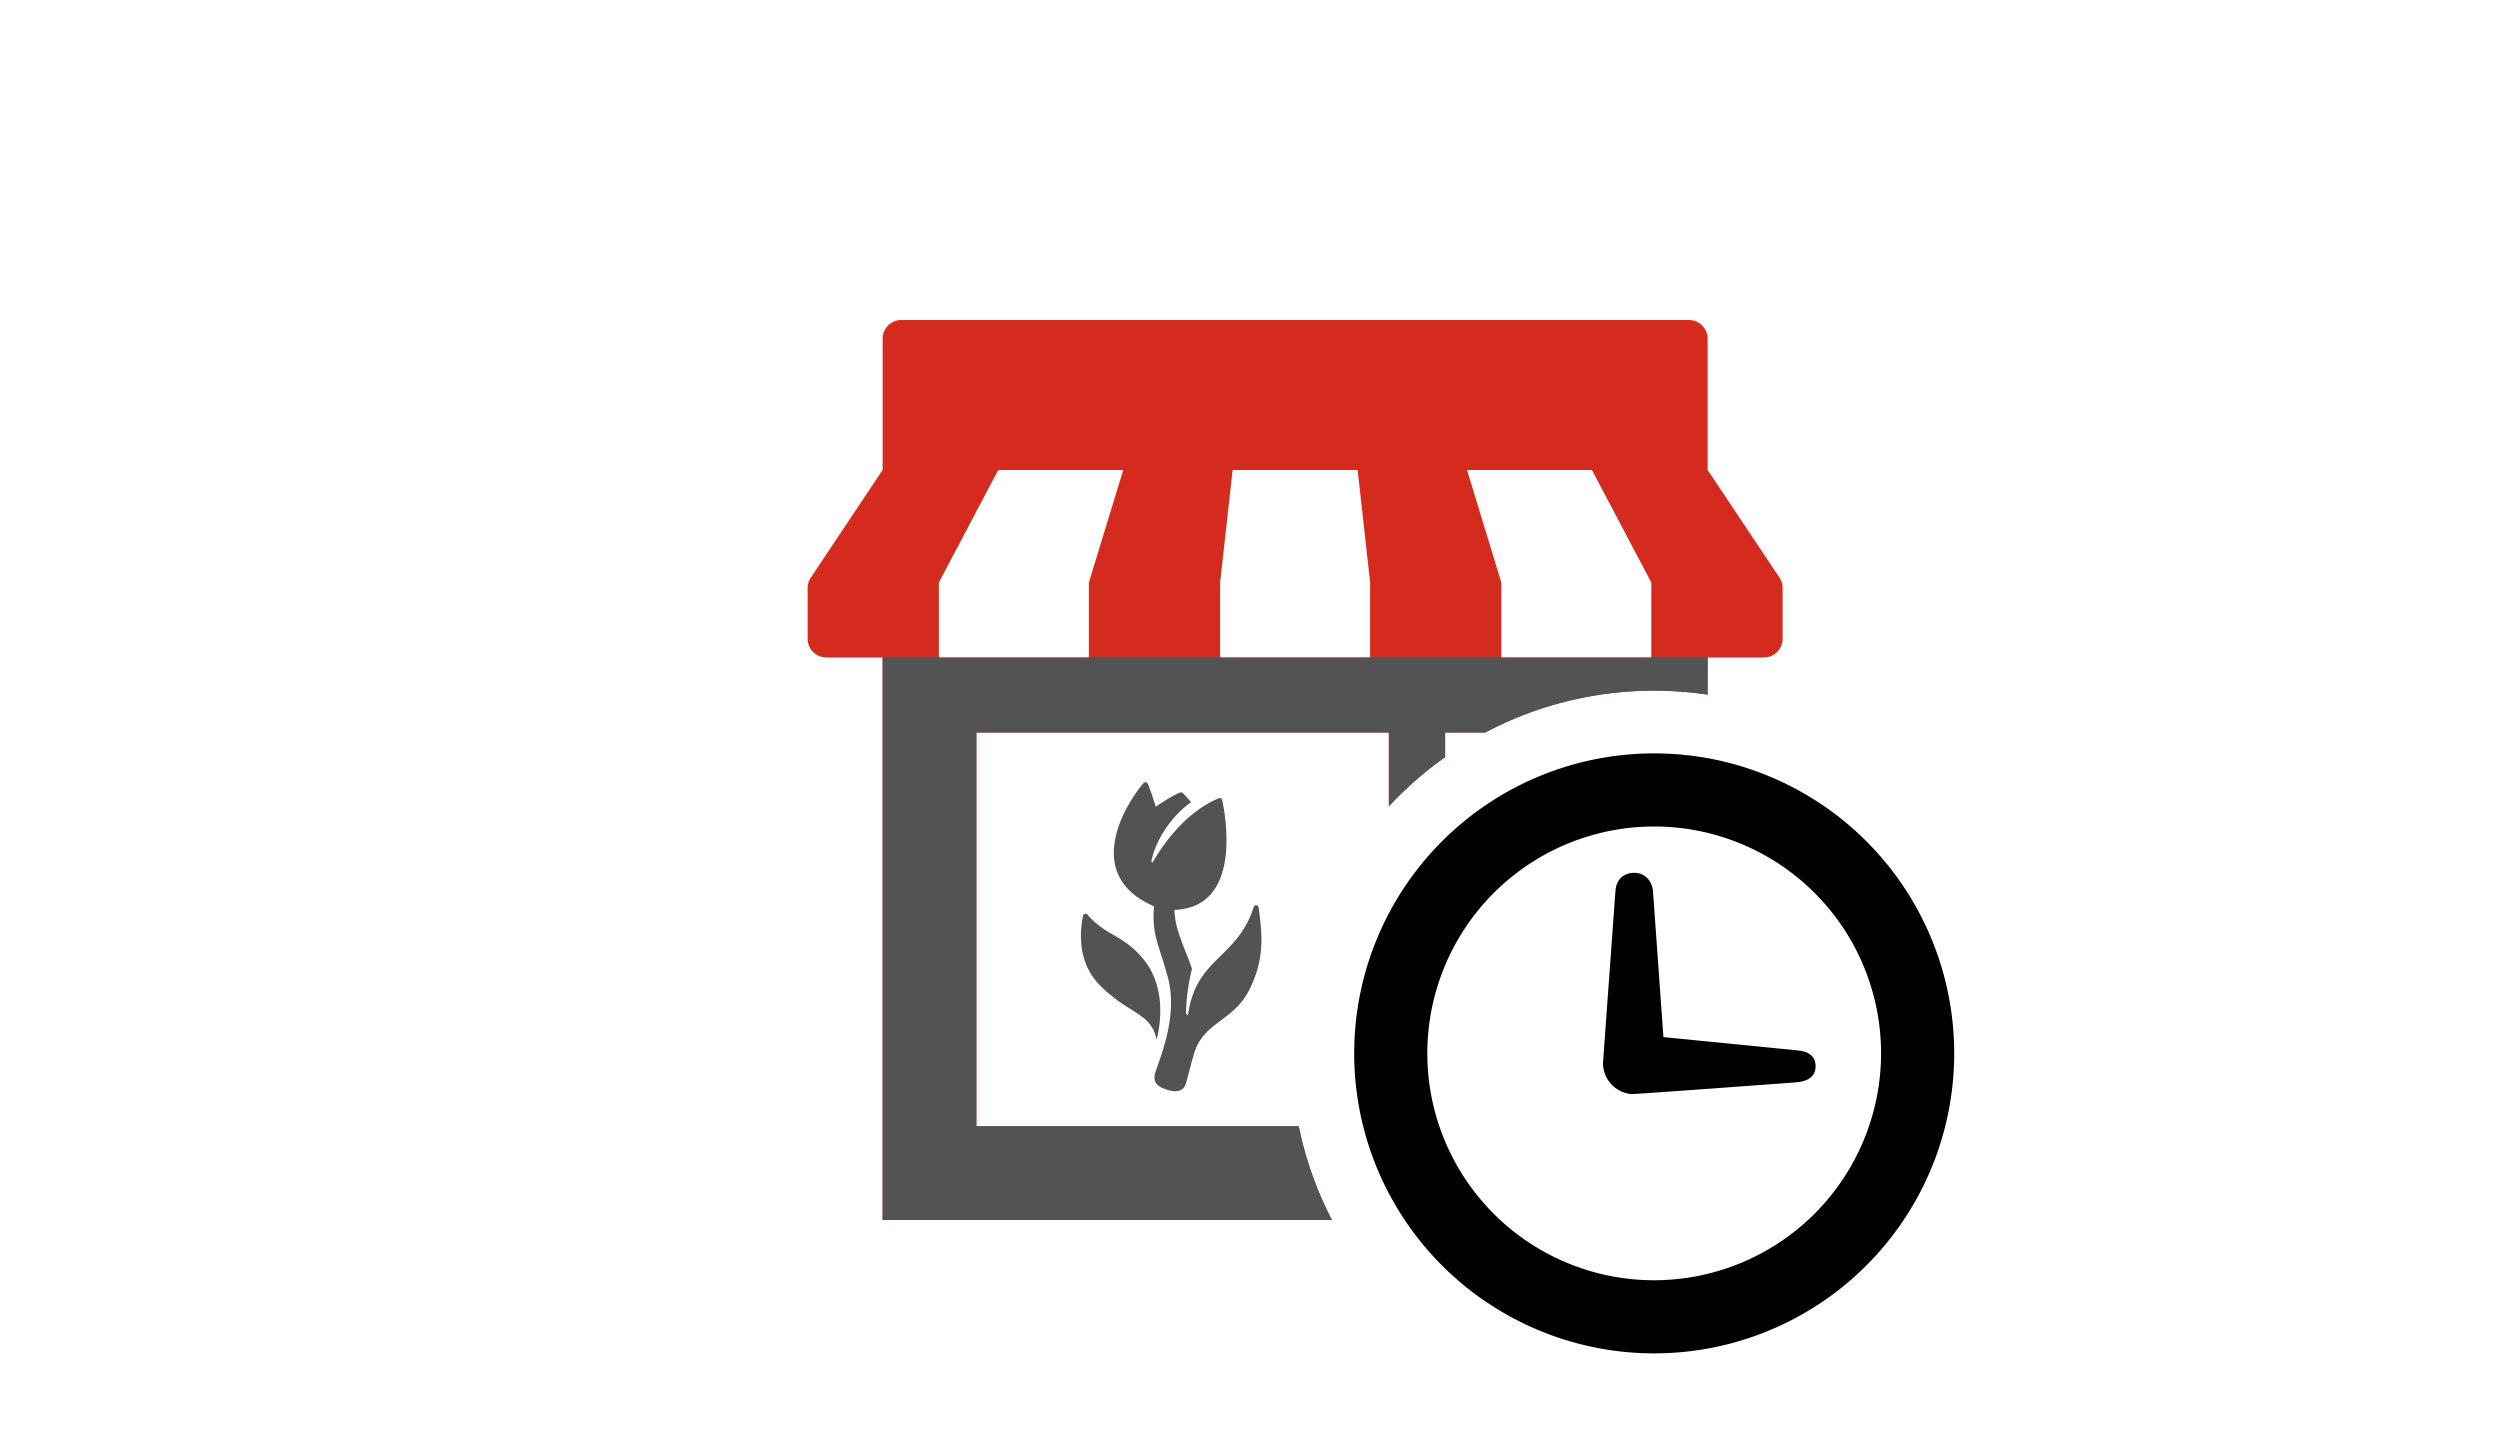 <svg xmlns="http://www.w3.org/2000/svg" viewBox="0 0 1000 575">
  <defs>
    <style>
      .a {
        fill: #535353;
      }

      .b {
        fill: #d52b1e;
      }
    </style>
  </defs>
  <g>
    <path class="a" d="M457.55,383.9c-8.19-10.14-15-9.29-22.61-18.1a1,1,0,0,0-1.69.42c-1.07,4.88-2.83,18.12,6.5,27.67,11.64,11.91,20.81,11.09,22.86,22C462.61,415.93,468.29,397.19,457.55,383.9Z"/>
    <path class="a" d="M503.41,362.88a1,1,0,0,0-1.9-.16c-6.52,20.77-23.2,20.21-26.32,43.33-.22,0-.8-.18-.78-1.32a80.91,80.91,0,0,1,2.38-17.17c-.58-1.79-1.24-3.59-2-5.45-3-7.48-4.89-12.54-5-18.15,27-1,20.55-37.16,19.08-44a1,1,0,0,0-1.33-.68C481.57,321.78,471,328,461,345c-.32,0-.56-.18-.41-.81,2.48-10.83,10.2-19.37,15.83-23.31a38.34,38.34,0,0,0-3.33-3.68,1,1,0,0,0-1-.2c-3.92,1.47-9.79,5.73-9.79,5.73s-1.54-5.26-3.19-9.27a1,1,0,0,0-1.63-.28c-7.22,8.31-24.86,36.84,4.12,49.33-.88,11,1.52,14.21,5.05,26.7,4.81,15.14-1.51,31.07-4.35,39.22-1.79,5.13,1.55,6.48,4.72,7.52,3.43,1.11,6.43.72,7.41-2.74.8-2.88,1.52-5.6,2.16-8.24.24-.73.51-1.66.84-2.87,3.62-13.35,15.66-13.35,22.08-25.77S505,373.88,503.41,362.88Z"/>
  </g>
  <path class="b" d="M532.77,488a143.6,143.6,0,0,1-13.28-37.5H390.55V293h165v29.53a145.83,145.83,0,0,1,22.5-19.67V293h16.06a144.22,144.22,0,0,1,67.57-16.73,146.16,146.16,0,0,1,21.37,1.58V263h22.5a7.5,7.5,0,0,0,7.5-7.5V235.22a7.43,7.43,0,0,0-1.26-4.16L683.05,188v-52.5a7.5,7.5,0,0,0-7.5-7.5h-315a7.5,7.5,0,0,0-7.5,7.5V188l-28.74,43.11a7.51,7.51,0,0,0-1.26,4.16v20.23a7.5,7.5,0,0,0,7.5,7.5h22.5V488Zm104-300,23.75,45h0v30h-60V233h0L586.8,188ZM488.05,233h0l5-45h50l5,45h0v30h-60Zm-112.5,0h0l23.75-45h50l-13.75,45h0v30h-60Z"/>
  <path class="a" d="M330.55,263h22.5V488H532.77a143.6,143.6,0,0,1-13.28-37.5H390.55V293h165v29.53a145.83,145.83,0,0,1,22.5-19.67V293h16.06a144.22,144.22,0,0,1,67.57-16.73,146.16,146.16,0,0,1,21.37,1.58V263h22.5m-45,0h-60m-52.5,0h-60m-52.5,0h-60"/>
  <g>
    <path d="M661.68,301.35a120,120,0,1,0,120,120A120,120,0,0,0,661.68,301.35Zm0,210.75a90.75,90.75,0,1,1,90.75-90.75A90.85,90.85,0,0,1,661.68,512.1Z"/>
    <path d="M718.72,420.15h.18l-53.53-5.3-4.19-58.54c-.47-4.15-3.36-7.18-7.5-7.18s-7.19,2.69-7.49,7.18l-5,68.91a12.49,12.49,0,0,0,11.23,12.4c.37.21,66.31-4.71,66.31-4.71,4.34-.42,7.5-2.25,7.5-6.38S723.33,420.46,718.72,420.15Z"/>
  </g>
</svg>
